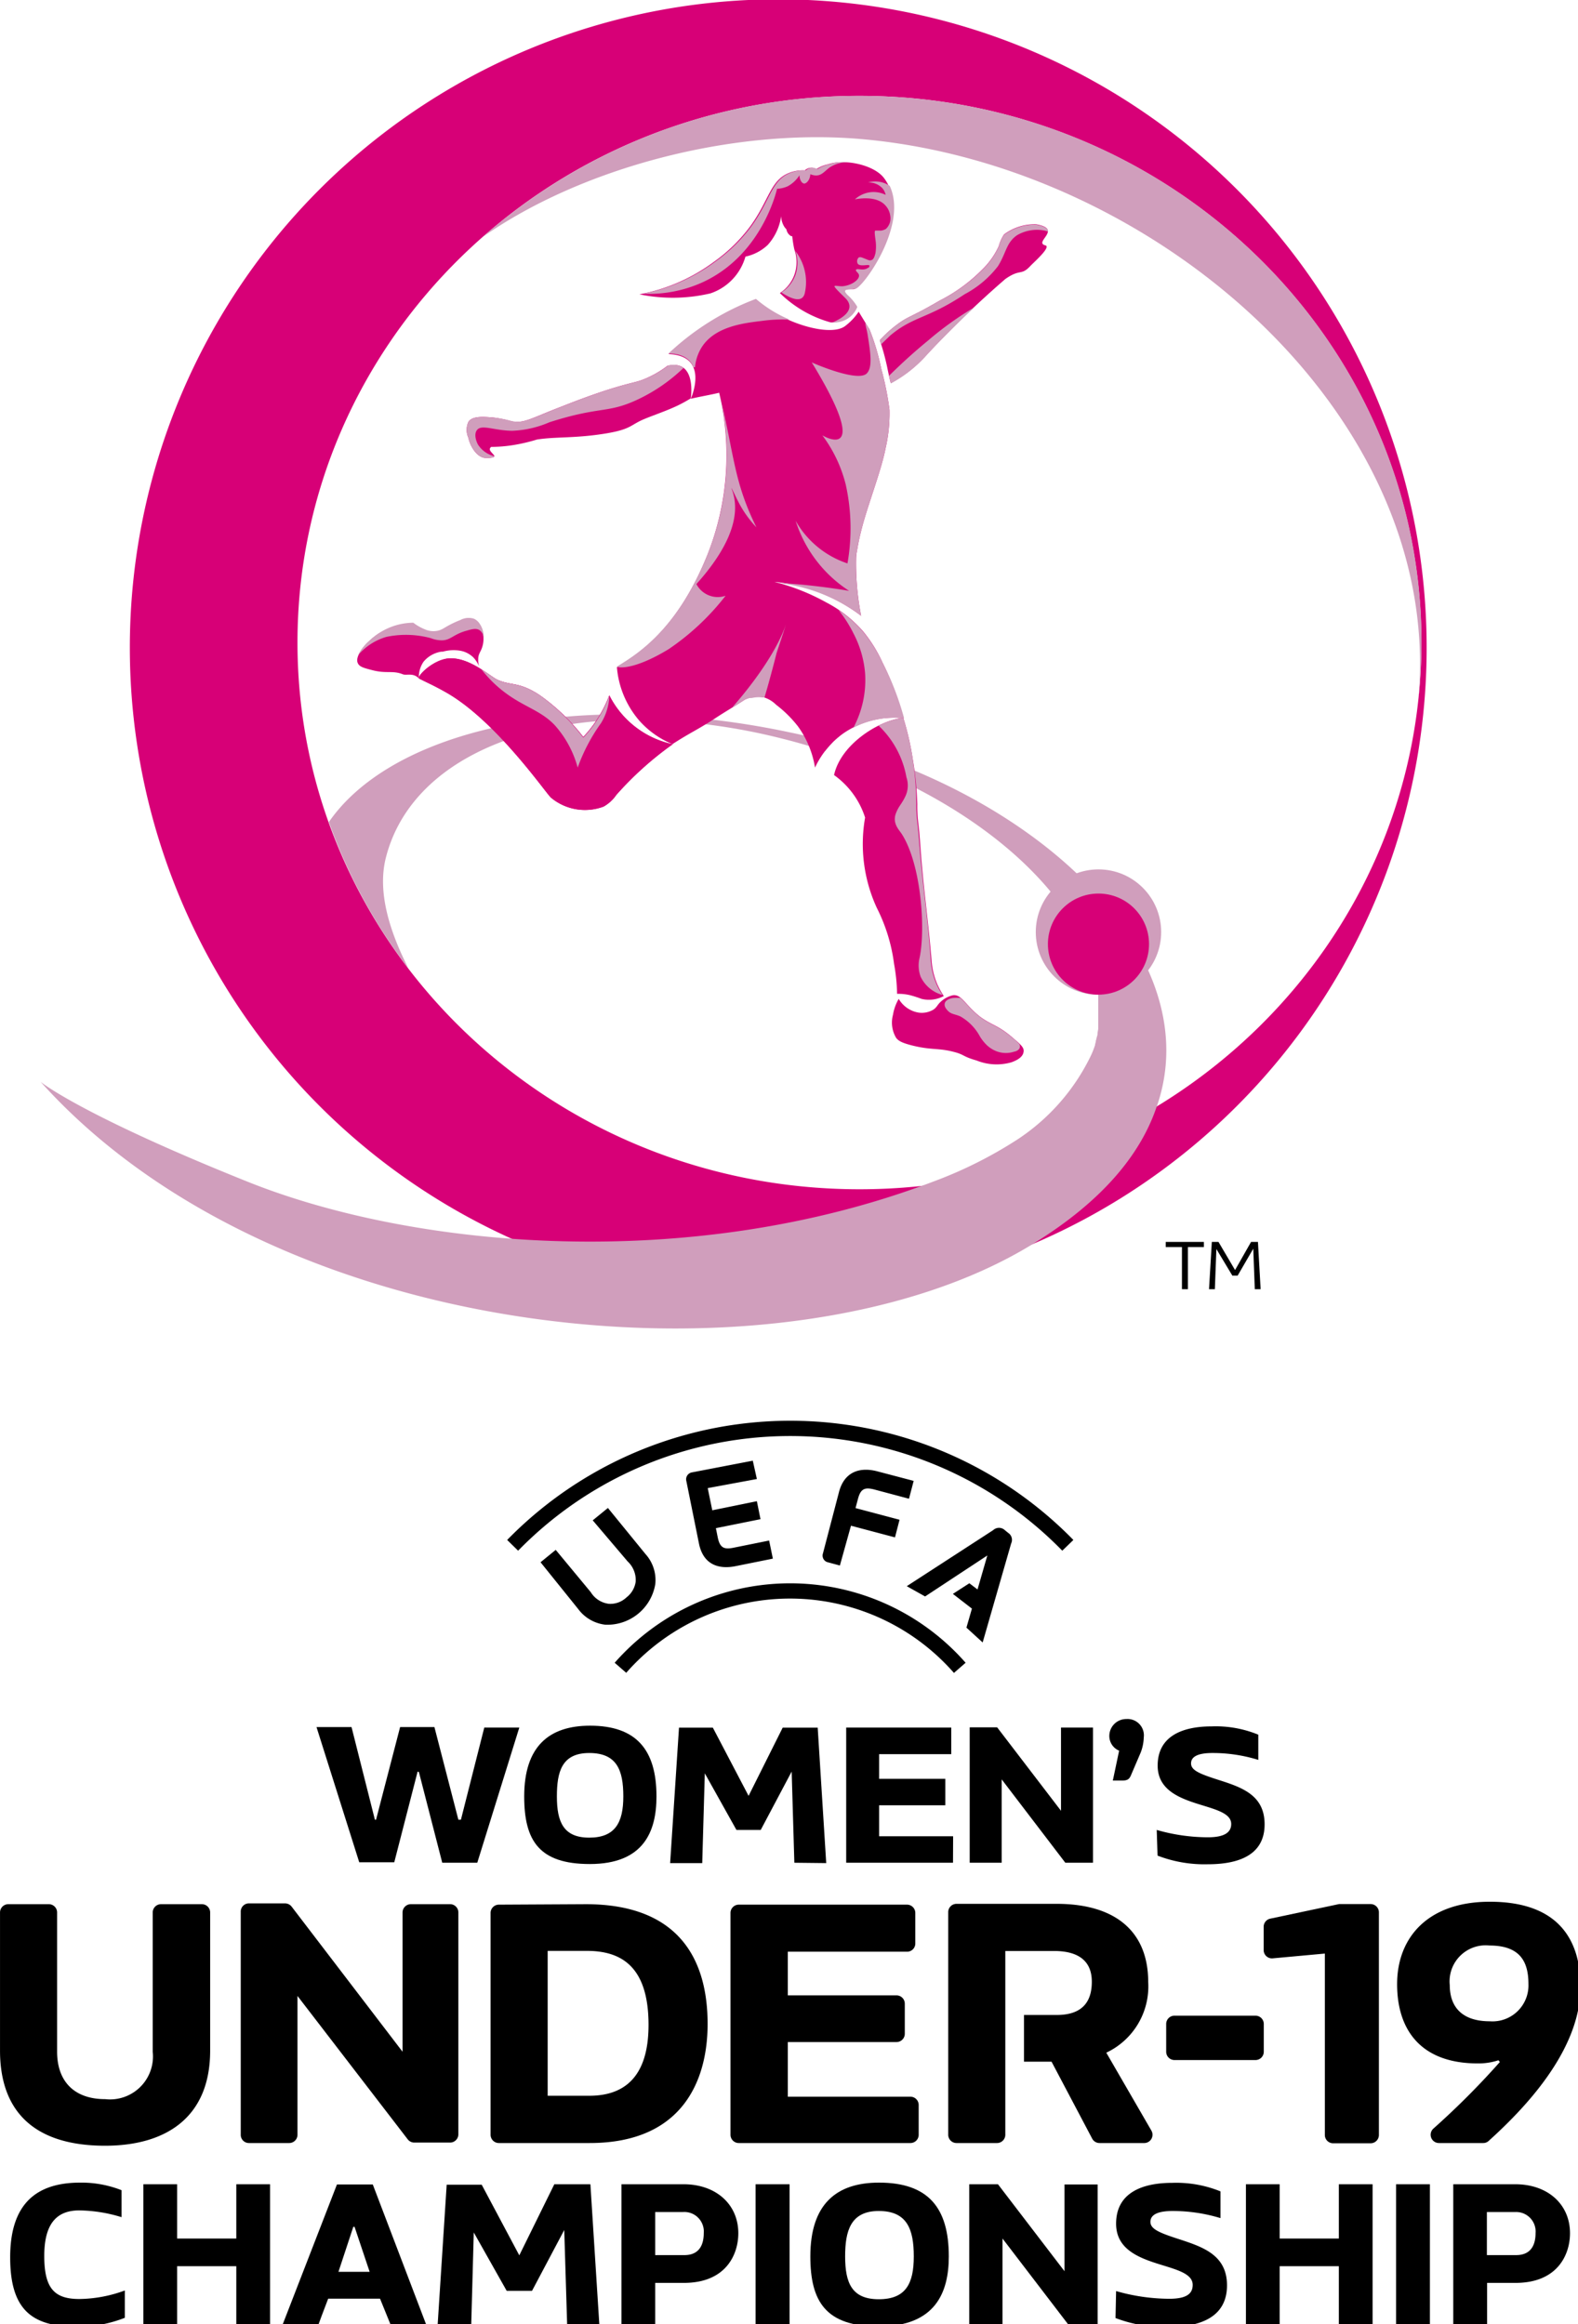 <?xml version="1.0" encoding="UTF-8"?>
<svg width="35.819mm" height="52.756mm" version="1.1" viewBox="0 0 35.819 52.756" xmlns="http://www.w3.org/2000/svg">
 <g transform="translate(0 -240.14)">
  <g transform="matrix(.265 0 0 .265 .003 244.24)" fill="#d09ebc">
   <g transform="translate(1.2472e-8 -15.53)">
    <g fill="#000">
     <path class="cls-1" transform="translate(-31.53,-18.19)" d="m41.93 205.86v2.31a12.78 12.78 0 0 0-3.62-0.58c-1.94 0-3 1.14-3 3.9s0.85 3.69 3 3.69a11.6 11.6 0 0 0 3.9-0.73v2.34a11.13 11.13 0 0 1-4 0.77c-3.83 0-5.82-1.31-5.82-5.95s2.29-6.4 6-6.4a9.38 9.38 0 0 1 3.54 0.65z"/>
     <path class="cls-1" transform="translate(-31.53,-18.19)" d="m51.76 217.44v-5.07h-5.07v5.07h-2.89v-12.09h2.89v4.65h5.07v-4.65h2.89v12.09z"/>
     <path class="cls-1" transform="translate(-31.53,-18.19)" d="m64.07 215.15h-4.44c-0.49 1.29-0.7 1.83-0.86 2.29h-3.07l4.68-12.07h3.07l4.6 12.07h-3.05zm-2.29-6.15-1.27 3.85h2.67l-1.29-3.85z"/>
     <path class="cls-1" transform="translate(-31.53,-18.19)" d="m80.1 217.44-0.25-8.17-2.76 5.21h-2.17l-2.82-5-0.22 8h-2.88l0.78-12.09h3l3.22 6.05 3-6.09h3.09l0.77 12.09z"/>
     <path class="cls-1" transform="translate(-31.53,-18.19)" d="m84.75 217.44v-12.09h5.32c2.78 0 4.69 1.72 4.69 4.2 0 1.75-1 4.25-4.67 4.25h-2.45v3.64zm5.25-9.71h-2.36v3.69h2.5c1.36 0 1.66-1 1.66-1.89a1.67 1.67 0 0 0-1.8-1.8z"/>
     <path class="cls-1" transform="translate(-31.53,-18.19)" d="m96.24 217.44v-12.09h2.91v12.09z"/>
     <path class="cls-1" transform="translate(-31.53,-18.19)" d="m112.79 211.53c0 3.07-1.13 6-6 6-4.53 0-5.86-2.12-5.86-6 0-4.46 2.21-6.32 5.88-6.32 4.19 0 5.98 2.12 5.98 6.32zm-8.88 0c0 2.27 0.57 3.67 2.88 3.67s3-1.33 3-3.67-0.58-3.89-3-3.89-2.88 1.72-2.88 3.89z"/>
     <path class="cls-1" transform="translate(-31.53,-18.19)" d="m125.54 205.37v12.07h-2.46l-5.69-7.44v7.44h-2.85v-12.09h2.46l5.7 7.45v-7.43z"/>
     <path class="cls-1" transform="translate(-31.53,-18.19)" d="m127.12 214.5a16.69 16.69 0 0 0 4.56 0.66c1.56 0 2-0.49 2-1.19 0-2.11-6.56-1.22-6.56-5.24 0-2.68 2.28-3.5 4.81-3.5a10.08 10.08 0 0 1 4.13 0.73v2.29a14.12 14.12 0 0 0-4.09-0.61c-1.28 0-1.91 0.32-1.91 0.93s0.73 0.93 2.47 1.49c2 0.66 4.09 1.34 4.09 3.95s-2.1 3.57-5.07 3.57a11.79 11.79 0 0 1-4.48-0.77z"/>
     <path class="cls-1" transform="translate(-31.53,-18.19)" d="m146.2 217.44v-5.07h-5.07v5.07h-2.89v-12.09h2.89v4.65h5.07v-4.65h2.89v12.09z"/>
     <path class="cls-1" transform="translate(-31.53,-18.19)" d="m151.1 217.44v-12.09h2.9v12.09z"/>
     <path class="cls-1" transform="translate(-31.53,-18.19)" d="m156 217.44v-12.09h5.31c2.79 0 4.69 1.72 4.69 4.2 0 1.75-1 4.25-4.67 4.25h-2.43v3.64zm5.28-9.71h-2.4v3.69h2.5c1.37 0 1.67-1 1.67-1.89a1.67 1.67 0 0 0-1.75-1.8z"/>
     <path class="cls-1" transform="translate(-31.53,-18.19)" d="m145 185.59-4.47 0.41a0.71 0.71 0 0 1-0.77-0.71v-2a0.71 0.71 0 0 1 0.56-0.69l5.9-1.25h2.7a0.71 0.71 0 0 1 0.71 0.71v19.07a0.71 0.71 0 0 1-0.71 0.71h-3.21a0.71 0.71 0 0 1-0.71-0.71z"/>
     <path class="cls-1" transform="translate(-31.53,-18.19)" d="m132.12 190.91h6.94a0.71 0.71 0 0 1 0.71 0.71v2.38a0.71 0.71 0 0 1-0.71 0.71h-6.94a0.71 0.71 0 0 1-0.71-0.71v-2.4a0.71 0.71 0 0 1 0.71-0.69z"/>
     <path class="cls-1" transform="translate(-31.53,-18.19)" d="m48.81 181.36a0.71 0.71 0 0 1 0.71 0.71v11.83c0 5.78-3.85 8.15-9 8.15-6.19 0-9-3.05-9-8.15v-11.83a0.71 0.71 0 0 1 0.71-0.71h3.47a0.71 0.71 0 0 1 0.71 0.71v11.93c0 2.49 1.42 4.06 4.12 4.06a3.68 3.68 0 0 0 4.07-4.06v-11.93a0.71 0.71 0 0 1 0.71-0.71z"/>
     <path class="cls-1" transform="translate(-31.53,-18.19)" d="m70.78 182.07v19a0.71 0.71 0 0 1-0.71 0.71h-3.07a0.72 0.72 0 0 1-0.56-0.28l-9.44-12.28v11.89a0.71 0.71 0 0 1-0.71 0.71h-3.45a0.7 0.7 0 0 1-0.7-0.71v-19.11a0.7 0.7 0 0 1 0.7-0.71h3.1a0.73 0.73 0 0 1 0.56 0.28l9.5 12.43v-11.93a0.71 0.71 0 0 1 0.71-0.71h3.41a0.71 0.71 0 0 1 0.66 0.71z"/>
     <path class="cls-1" transform="translate(-31.53,-18.19)" d="m81.69 181.36c8 0 10.44 4.75 10.44 10.26 0 4.65-2 10.2-10.11 10.2h-7.77a0.71 0.71 0 0 1-0.71-0.71v-19a0.71 0.71 0 0 1 0.71-0.71zm-3.26 4v12.41h3.57c2.9 0 5.07-1.51 5.07-6.07 0-5.1-2.43-6.34-5.28-6.34z"/>
     <path class="cls-1" transform="translate(-31.53,-18.19)" d="m109.51 201.82h-14.71a0.71 0.71 0 0 1-0.71-0.71v-19a0.71 0.71 0 0 1 0.71-0.71h14.41a0.71 0.71 0 0 1 0.71 0.71v2.62a0.7 0.7 0 0 1-0.71 0.7h-10.21v3.74h9.31a0.71 0.71 0 0 1 0.71 0.71v2.58a0.71 0.71 0 0 1-0.71 0.71h-9.31v4.68h10.5a0.71 0.71 0 0 1 0.71 0.71v2.59a0.71 0.71 0 0 1-0.7 0.67z"/>
     <path class="cls-1" transform="translate(-31.53,-18.19)" d="m130.14 200.75-3.86-6.67a6.27 6.27 0 0 0 3.59-6.05c0-4.24-2.7-6.7-7.85-6.7h-8.57a0.71 0.71 0 0 0-0.71 0.71v19.07a0.71 0.71 0 0 0 0.71 0.71h3.47a0.71 0.71 0 0 0 0.71-0.71v-15.74h4.18c2.19 0 3.23 0.94 3.23 2.63 0 1.4-0.53 2.85-3 2.85h-2.81v4h2.36l3.48 6.59a0.71 0.71 0 0 0 0.62 0.38h3.86a0.71 0.71 0 0 0 0.59-1.07z"/>
     <path class="cls-1" transform="translate(-31.53,-18.19)" d="m166.9 188.44c0 5.08-4.14 9.84-7.87 13.2a0.67 0.67 0 0 1-0.47 0.18h-3.79a0.71 0.71 0 0 1-0.48-1.23 68.35 68.35 0 0 0 5.7-5.71l-0.12-0.15a5.48 5.48 0 0 1-1.77 0.27c-4.82 0-6.91-2.81-6.91-6.79s2.62-7.06 7.94-7.06c6.11 0 7.77 3.51 7.77 7.29zm-7.77 2.95a3.08 3.08 0 0 0 3.31-3.18c0-1.89-0.68-3.31-3.34-3.31a3.09 3.09 0 0 0-3.4 3.39c0 1.83 1.01 3.1 3.43 3.1z"/>
     <path class="cls-1" transform="translate(-31.53,-18.19)" d="m67.29 170-2 7.77h-3l-3.66-11.58h3l2 7.93h0.1l2.06-7.93h2.94l2.05 7.93h0.22l2-7.89h3l-3.6 11.58h-3l-2-7.77z"/>
     <path class="cls-1" transform="translate(-31.53,-18.19)" d="m87.75 172.13c0 3-1.09 5.79-5.71 5.79-4.34 0-5.62-2-5.62-5.79 0-4.28 2.12-6.06 5.64-6.06 3.94 0 5.69 2.04 5.69 6.06zm-8.53 0c0 2.18 0.56 3.53 2.77 3.53s2.92-1.28 2.92-3.53-0.55-3.72-2.92-3.72-2.77 1.64-2.77 3.72z"/>
     <path class="cls-1" transform="translate(-31.53,-18.19)" d="m99.56 177.81-0.23-7.81-2.65 5h-2.08l-2.71-4.85-0.22 7.69h-2.75l0.76-11.6h2.9l3.06 5.84 2.92-5.84h3l0.73 11.6z"/>
     <path class="cls-1" transform="translate(-31.53,-18.19)" d="m113.15 177.81h-9.15v-11.58h9v2.28h-6.18v2.11h5.67v2.27h-5.67v2.65h6.34z"/>
     <path class="cls-1" transform="translate(-31.53,-18.19)" d="m125.14 166.23v11.58h-2.37l-5.45-7.14v7.14h-2.74v-11.6h2.35l5.47 7.15v-7.13z"/>
     <path class="cls-1" transform="translate(-31.53,-18.19)" d="m128 165.5a1.4 1.4 0 0 1 1.49 1.57 3.9 3.9 0 0 1-0.26 1.29l-0.83 1.94c-0.15 0.37-0.33 0.47-0.77 0.47h-0.79l0.54-2.56a1.36 1.36 0 0 1-0.84-1.3 1.45 1.45 0 0 1 1.46-1.41z"/>
     <path class="cls-1" transform="translate(-31.53,-18.19)" d="m130.6 175a16 16 0 0 0 4.38 0.63c1.5 0 2-0.47 2-1.14 0-2-6.3-1.17-6.3-5 0-2.57 2.19-3.36 4.62-3.36a9.59 9.59 0 0 1 4 0.71v2.16a13.14 13.14 0 0 0-3.93-0.59c-1.22 0-1.83 0.3-1.83 0.89s0.71 0.89 2.37 1.42c2 0.64 3.93 1.3 3.93 3.8s-2 3.42-4.87 3.42a11.18 11.18 0 0 1-4.3-0.74z"/>
     <path class="cls-1" transform="translate(-31.53,-18.19)" d="m104.41 148.94 3.77 1 0.39-1.51-3.77-1 0.21-0.79c0.23-0.88 0.59-1 1.37-0.81l3 0.8 0.4-1.53-3.12-0.82c-1.45-0.38-2.8 0-3.27 1.75l-1.38 5.28a0.59 0.59 0 0 0 0.45 0.77l1 0.27zm-8.06-4-0.35-1.57-5.2 1a0.6 0.6 0 0 0-0.49 0.75l1.08 5.35c0.37 1.82 1.7 2.23 3.16 1.93l3.17-0.64-0.32-1.55-3.07 0.62c-0.79 0.16-1.15 0-1.33-0.88l-0.16-0.8 3.82-0.77-0.31-1.54-3.82 0.78-0.39-1.9zm-12.68 10.69a2.12 2.12 0 0 1-1.55-1l-3-3.62-1.3 1.06 3.22 4a3.37 3.37 0 0 0 2.33 1.35 4.16 4.16 0 0 0 4.28-3.49 3.32 3.32 0 0 0-0.84-2.56l-3.22-3.95-1.3 1.06 2.99 3.52a2.18 2.18 0 0 1 0.69 1.73 2.07 2.07 0 0 1-0.8 1.36 2 2 0 0 1-1.5 0.54zm34.2-6.08a0.71 0.71 0 0 1 0.26 0.91l-2.44 8.48-1.39-1.27 0.47-1.63-1.63-1.26 1.41-0.91 0.7 0.53 0.84-2.91-5.33 3.51-1.57-0.88 7.4-4.8a0.73 0.73 0 0 1 1 0zm-32.7 12-1-0.87a20 20 0 0 1 30.06 0l-1 0.87a18.66 18.66 0 0 0-28.08 0zm-9.27-10.47-0.94-0.92a33.9 33.9 0 0 1 48.5 0l-0.95 0.92a32.56 32.56 0 0 0-46.61 0z"/>
     <path class="cls-1" transform="translate(-31.53,-18.19)" d="m132.76 128.68v-3.61h-1.39v-0.44h3.27v0.44h-1.37v3.61z"/>
     <path class="cls-1" transform="translate(-31.53,-18.19)" d="m139 128.68-0.13-3.47-1.34 2.31h-0.45l-1.37-2.28-0.13 3.44h-0.5l0.24-4.05h0.57l1.42 2.41 1.37-2.41h0.59l0.23 4.05z"/>
    </g>
    <path class="cls-2" transform="translate(-31.53,-18.19)" d="m42.64 73.73a55.54 55.54 0 1 0 55.54-55.54 55.53 55.53 0 0 0-55.54 55.54zm14.36-0.44c0-25.86 21.55-46.83 48.14-46.83s48.13 21 48.13 46.83-21.55 46.83-48.13 46.83-48.14-20.97-48.14-46.83z" fill="#d70077"/>
    <g fill="#d09ebc">
     <path class="cls-3" transform="translate(-31.53,-18.19)" d="m105.15 26.46a48.73 48.73 0 0 0-32.3 12.1c8.45-5.94 21.53-9.43 32.76-8.37 25 2.35 49.65 23.75 47.4 48a44.7 44.7 0 0 0 0.27-4.93c0-25.83-21.55-46.8-48.13-46.8z"/>
     <path class="cls-3" transform="translate(-31.53,-18.19)" d="m85.92 79.44a71.11 71.11 0 0 1 13.33 1.56c1.21 0.25 2.41 0.54 3.58 0.86a9.53 9.53 0 0 0-0.63 0.72c-1.2-0.39-2.43-0.75-3.68-1.06a52.13 52.13 0 0 0-12.26-1.61c-0.12-0.17-0.26-0.32-0.34-0.47zm18.39 2.82a6.92 6.92 0 0 0-0.63 0.8c1.25 0.44 2.47 0.92 3.64 1.43 8.76 3.87 15.31 9.71 17.54 15.77 0.14 0.38 0.26 0.78 0.37 1.17 0.07 0.25 0.13 0.51 0.18 0.76 0 0.13 0 0.25 0.07 0.37v0.05c0 0.25 0.08 0.49 0.11 0.74v3.04l-0.06 0.34v0.07c0 0.12-0.05 0.23-0.08 0.35a2.68 2.68 0 0 1-0.07 0.27v0.07l-0.06 0.21v0.06c-0.06 0.19-0.13 0.37-0.2 0.55l-0.12 0.28a17.9 17.9 0 0 1-6.34 7.27 36.67 36.67 0 0 1-7.22 3.61c-20.68 7.86-44.39 5.75-58.72 0s-17.72-8.55-17.72-8.55c20.67 23 64.34 26.53 84.9 13.94 6.27-3.83 9.39-7.94 10.69-11.8l0.09-0.25c3.98-12.03-8.53-25.14-26.37-30.55zm-39.75 9.5c1.84-7.35 9.91-11.64 20.64-11.87-0.15-0.14-0.31-0.3-0.45-0.45-11.7 0-21.08 3.46-25.06 9.22a46 46 0 0 0 6.81 12.54c-1.69-3.33-2.64-6.61-1.94-9.44z"/>
     <circle class="cls-3" cx="94.08" cy="79.9" r="5.37"/>
    </g>
    <g fill="#d70077">
     <circle class="cls-2" cx="94.08" cy="80.93" r="4.33"/>
     <path class="cls-2" transform="translate(-31.53,-18.19)" d="m107.11 75a12 12 0 0 0-1.66-2.67 10.8 10.8 0 0 0-3.14-2.47 18.46 18.46 0 0 0-4.46-1.77 14.53 14.53 0 0 1 7.43 2.91 23.24 23.24 0 0 1-0.43-4.88c0-0.35 0.08-0.7 0.08-0.7a20.05 20.05 0 0 1 0.43-2c0.48-1.87 1.65-4.9 2-6.71a13.39 13.39 0 0 0 0.35-3.36 26 26 0 0 0-0.71-3.52 19.51 19.51 0 0 0-1-3.36l-0.93-1.52a5.11 5.11 0 0 1-1.19 1.25c-1.3 0.92-5.33-0.26-7.61-2.3a22.39 22.39 0 0 0-7.49 4.68c3.57 0.13 1.93 3.77 1.91 3.83 0.63-0.16 1.8-0.36 2.43-0.52a23.11 23.11 0 0 1-1 13.87c-2.63 6.56-6.09 8.6-7.76 9.64a8 8 0 0 0 1.93 4.59 7.7 7.7 0 0 0 2.83 2c1.54-1 2-1.14 3.61-2.18 1-0.66 1.62-1 2.62-1.65a3.09 3.09 0 0 1 0.4-0.14 2.85 2.85 0 0 1 1.25-0.02 2.55 2.55 0 0 1 1 0.62 10.2 10.2 0 0 1 1.87 1.85 8.27 8.27 0 0 1 1.46 3.53 7.47 7.47 0 0 1 2.44-2.94 7.62 7.62 0 0 1 5.13-1.29 24.31 24.31 0 0 0-1.79-4.77z"/>
     <path class="cls-2" transform="translate(-31.53,-18.19)" d="m120.28 37.46a4.38 4.38 0 0 0-2.76 0.87 3.51 3.51 0 0 0-0.45 1 6.63 6.63 0 0 1-1.41 2 14.09 14.09 0 0 1-3.66 2.67c-2.42 1.42-2.67 1.31-3.67 2.07a10.47 10.47 0 0 0-1.45 1.32 20.6 20.6 0 0 1 0.63 2.3c0.1 0.5 0.21 1 0.31 1.38a11.13 11.13 0 0 0 3-2.35 86.83 86.83 0 0 1 6.81-6.57c1.31-0.92 1.33-0.25 2.14-1.11 0.22-0.25 1.81-1.63 1.3-1.77-1.07-0.27 1.53-1.39-0.79-1.81z"/>
     <path class="cls-2" transform="translate(-31.53,-18.19)" d="m89.54 53a12.6 12.6 0 0 0 1.15-0.63s0.54-3.39-2-2.79a8.56 8.56 0 0 1-1.8 1.06c-0.89 0.39-1 0.28-3.08 0.92-1.83 0.58-3.42 1.21-4.23 1.53-2.61 1-3.19 1.46-4.26 1.24a9.52 9.52 0 0 0-1.67-0.33c-0.83-0.06-1.66-0.11-2 0.37a1.63 1.63 0 0 0 0 1.4c0 0.18 0.44 1.53 1.36 1.7 0.06 0 1.06 0.07 0.82-0.23s-0.52-0.47-0.24-0.71a12.27 12.27 0 0 0 1.92-0.16 14.87 14.87 0 0 0 2-0.47c1.58-0.25 3.17-0.1 5.65-0.48s2.29-0.76 3.58-1.29c0.77-0.32 1.85-0.68 2.8-1.13z"/>
     <path class="cls-2" transform="translate(-31.53,-18.19)" d="m92.37 43.38a4.66 4.66 0 0 0 3-3.15 4 4 0 0 0 1.91-1 4.65 4.65 0 0 0 1.19-2.89 1.81 1.81 0 0 0 0.21 1.3 1.29 1.29 0 0 0 0.2 0.25 0.82 0.82 0 0 0 0.41 0.59h0.09a9.6 9.6 0 0 0 0.18 1.14 3.25 3.25 0 0 1 0 2.17 3.13 3.13 0 0 1-1.24 1.56 10 10 0 0 0 4.33 2.51 2.13 2.13 0 0 0 2.15-1.35c-0.19-0.49-1.21-1.16-1-1.36s0.61-0.11 0.84-0.13c0.65 0 5.16-6.14 2.6-9.52-0.85-1.13-3.36-1.67-4.79-1.18a2.82 2.82 0 0 0-1 0.41 1.52 1.52 0 0 0-0.32-0.11 0.81 0.81 0 0 0-0.67 0.22 3.17 3.17 0 0 0-1.45 0.26c-1.51 0.67-1.62 2.29-3.18 4.47a13.86 13.86 0 0 1-3.15 3.1 15.48 15.48 0 0 1-6.39 2.79 14.09 14.09 0 0 0 6.08-0.08z"/>
     <path class="cls-2" transform="translate(-31.53,-18.19)" d="m110.32 90.26c-0.09-1.37-0.25-1.9-0.23-3.13a27.59 27.59 0 0 0-0.39-3.88 24 24 0 0 0-0.8-3.48h-0.21c-2 0.27-5.16 2.27-5.73 4.87a7.14 7.14 0 0 1 2.66 3.64 13.08 13.08 0 0 0 1 7.73 14.76 14.76 0 0 1 1.48 4.8 15.6 15.6 0 0 1 0.26 2.57 4.36 4.36 0 0 1 1.09 0.11 9.79 9.79 0 0 1 1 0.32 2.68 2.68 0 0 0 1.91-0.24 7 7 0 0 1-0.55-1 6.25 6.25 0 0 1-0.5-2.1c-0.31-3.67-0.74-6.47-0.99-10.21z"/>
     <path class="cls-2" transform="translate(-31.53,-18.19)" d="m108.5 103.81a4 4 0 0 0-0.49 1.36 2.55 2.55 0 0 0 0.28 2c0.2 0.24 0.47 0.4 1.27 0.61 1.7 0.44 2.28 0.22 3.61 0.56 1 0.25 0.74 0.39 2 0.75a4.58 4.58 0 0 0 3 0.15c0.29-0.11 0.87-0.34 1-0.78s-0.12-0.65-0.94-1.35c-1.28-1.09-1.71-1-2.76-1.77-1.28-1-1.57-1.93-2.32-1.84a2.27 2.27 0 0 0-1 0.51c-0.35 0.3-0.35 0.49-0.66 0.71a1.94 1.94 0 0 1-1.27 0.27 2.42 2.42 0 0 1-1.72-1.18z"/>
     <path class="cls-2" transform="translate(-31.53,-18.19)" d="m83.71 77.81a10.75 10.75 0 0 1-2.23 3.57 17.49 17.49 0 0 0-3.63-3.51 7.08 7.08 0 0 0-1.11-0.64c-1.11-0.49-1.64-0.33-2.59-0.74-0.67-0.3-2.45-2-4.25-1.84-1.36 0.15-2.75 1.59-2.47 1.73 0.75 0.38 1.27 0.6 2.21 1.13 4.36 2.42 8.71 8.79 9.08 9.07a4.54 4.54 0 0 0 4.5 0.76 3.26 3.26 0 0 0 1.09-1 28.36 28.36 0 0 1 4.83-4.34 7.94 7.94 0 0 1-5.43-4.19z"/>
     <path class="cls-2" transform="translate(-31.53,-18.19)" d="m72.48 74.72c0-0.45 0.2-0.61 0.33-1a2.28 2.28 0 0 0-0.32-2.09 1.19 1.19 0 0 0-0.41-0.32 1.49 1.49 0 0 0-1.17 0.11c-1.23 0.48-1.4 0.79-1.91 0.91a2.55 2.55 0 0 1-2.12-0.68 5.39 5.39 0 0 0-2.71 0.74c-1.11 0.65-2.33 2-2 2.67 0.14 0.31 0.52 0.41 1.22 0.59 1.25 0.33 1.75 0 2.64 0.36 0.32 0.12 0.87-0.16 1.37 0.35a2.3 2.3 0 0 1 0.4-1.43 2.46 2.46 0 0 1 1.52-0.86h0.13a3.4 3.4 0 0 1 1.55-0.07 2.14 2.14 0 0 1 1.06 0.56 2.55 2.55 0 0 1 0.52 0.83 1.77 1.77 0 0 1-0.1-0.67z"/>
    </g>
    <g fill="#d09ebc">
     <path class="cls-3" transform="translate(-31.53,-18.19)" d="m107.73 34.17a2.23 2.23 0 0 0-1.86-0.29 1.59 1.59 0 0 1 1.23 0.49 1.3 1.3 0 0 1 0.28 0.57 2.36 2.36 0 0 0-1.16-0.24 2.43 2.43 0 0 0-1.47 0.62c0.1 0 1.82-0.4 2.63 0.55a1.6 1.6 0 0 1 0.39 0.83 1.24 1.24 0 0 1-0.37 1.16 1.15 1.15 0 0 1-0.4 0.14h-0.49c-0.1 0-0.07 0.29 0 0.79a3.75 3.75 0 0 1 0 1.13c-0.06 0.24-0.14 0.55-0.35 0.61s-0.21 0-0.83-0.23a0.37 0.37 0 0 0-0.25 0 0.44 0.44 0 0 0-0.09 0.54c0.21 0.29 1 0 1 0.17s-0.12 0.18-0.14 0.19c-0.38 0.28-0.91 0-1 0.15s0.25 0.26 0.25 0.51c0 0.4-0.73 0.87-1.45 0.91-0.37 0-0.61-0.09-0.65 0s0.62 0.7 1 1.09c0.88 1-0.55 1.76-1.17 2a2.09 2.09 0 0 0 2.11-1.29v-0.06a4.29 4.29 0 0 0-0.83-1c-0.16-0.17-0.26-0.31-0.18-0.39s0.61-0.11 0.84-0.13c0.57 0.01 4.57-5.37 2.96-8.82z"/>
     <path class="cls-3" transform="translate(-31.53,-18.19)" d="m107.76 47c2-1.68 3.19-1.42 6.39-3.55a8.77 8.77 0 0 0 2.85-2.4c0.72-1.15 0.7-2 1.63-2.65a3.39 3.39 0 0 1 2.37-0.4l0.28 0.07c0-0.23-0.24-0.44-1-0.58a4.38 4.38 0 0 0-2.76 0.87 3.51 3.51 0 0 0-0.45 1 6.63 6.63 0 0 1-1.41 2 14.09 14.09 0 0 1-3.66 2.64c-2.42 1.42-2.67 1.31-3.67 2.07a10.47 10.47 0 0 0-1.45 1.32c0 0.12 0.07 0.24 0.11 0.36 0.28-0.28 0.54-0.52 0.77-0.75z"/>
     <path class="cls-3" transform="translate(-31.53,-18.19)" d="m111 47.43c-0.94 0.77-2.07 1.76-3.32 3q0.07 0.35 0.15 0.66a11.13 11.13 0 0 0 3-2.35c1.06-1.18 2.71-2.8 4.12-4.15a28 28 0 0 0-3.95 2.84z"/>
     <path class="cls-3" transform="translate(-31.53,-18.19)" d="m91.72 42.42c4.77-2.21 6.15-7.15 6.36-8a2.48 2.48 0 0 0 0.92-0.22 2.76 2.76 0 0 0 1-0.94c0 0.39 0.2 0.69 0.39 0.71s0.51-0.29 0.54-0.8a1.28 1.28 0 0 0 0.5 0.11c0.49 0 0.75-0.4 1.16-0.69a2.75 2.75 0 0 1 1.45-0.44 3.5 3.5 0 0 0-1.5 0.17 2.82 2.82 0 0 0-1 0.41 1.52 1.52 0 0 0-0.32-0.11 0.81 0.81 0 0 0-0.67 0.22 3.17 3.17 0 0 0-1.45 0.26c-1.51 0.67-1.62 2.29-3.18 4.47a13.86 13.86 0 0 1-3.15 3.1 15.51 15.51 0 0 1-6.17 2.74 11.13 11.13 0 0 0 5.12-0.99z"/>
     <path class="cls-3" transform="translate(-31.53,-18.19)" d="m99.16 45.63a10.86 10.86 0 0 1-2.89-1.78 22.39 22.39 0 0 0-7.49 4.68c1.28 0 1.89 0.55 2.14 1.18h0.13a3.9 3.9 0 0 1 0.57-1.71c1.12-1.77 3.54-2.07 5.14-2.26a12.67 12.67 0 0 1 2.4-0.11z"/>
     <path class="cls-3" transform="translate(-31.53,-18.19)" d="m88.73 49.57a8.56 8.56 0 0 1-1.8 1.06c-0.89 0.39-1 0.28-3.08 0.92-1.83 0.58-3.42 1.21-4.23 1.53-2.61 1-3.19 1.46-4.26 1.24a9.52 9.52 0 0 0-1.71-0.32c-0.83-0.06-1.66-0.11-2 0.37a1.63 1.63 0 0 0 0 1.4c0 0.18 0.44 1.53 1.36 1.7 0 0 0.85 0.05 0.85-0.14a2.33 2.33 0 0 1-1.4-1c-0.18-0.33-0.35-0.92-0.08-1.25 0.4-0.5 1.47 0.05 3 0.07a8.86 8.86 0 0 0 3.2-0.73c4.31-1.38 4.91-0.75 7.39-1.87a14.62 14.62 0 0 0 4.1-2.79 1.55 1.55 0 0 0-1.34-0.19z"/>
     <path class="cls-3" transform="translate(-31.53,-18.19)" d="m100.44 43.42a4.32 4.32 0 0 0-0.78-3.65 3.21 3.21 0 0 1 0 2 3.05 3.05 0 0 1-1.21 1.53c1.07 0.7 1.78 0.8 1.99 0.12z"/>
     <path class="cls-3" transform="translate(-31.53,-18.19)" d="m101.05 49.29c4.34 7.11 2.35 7.06 0.91 6.25a11.83 11.83 0 0 1 2 4.21 17.27 17.27 0 0 1 0.15 6.76 8 8 0 0 1-4.44-3.65 11.18 11.18 0 0 0 4.58 6 58.38 58.38 0 0 0-6.3-0.7 14.53 14.53 0 0 1 7.33 2.84 23.24 23.24 0 0 1-0.43-4.88c0-0.35 0.08-0.7 0.08-0.7a20.05 20.05 0 0 1 0.43-2c0.48-1.87 1.65-4.9 2-6.71a13.39 13.39 0 0 0 0.35-3.36 26 26 0 0 0-0.71-3.52 19.51 19.51 0 0 0-1-3.36l-0.36-0.59c0 0.25 0.12 0.57 0.19 1 0.25 1.57 0.45 2.83-0.07 3.36-0.76 0.76-4.42-0.81-4.71-0.95z"/>
     <path class="cls-3" transform="translate(-31.53,-18.19)" d="m93.14 51.9a22.92 22.92 0 0 1-1 13.8c-2.63 6.56-6.09 8.6-7.76 9.64 0 0.1 1.35 0.38 4.42-1.49a21.24 21.24 0 0 0 4.87-4.57 2.06 2.06 0 0 1-2.5-1c1.65-1.84 4.21-5.21 3-8.2 0-0.1 0.28 0.57 0.69 1.34a9.42 9.42 0 0 0 1.45 2c-1.93-3.92-1.85-5.94-3.17-11.52z"/>
     <path class="cls-3" transform="translate(-31.53,-18.19)" d="m109.7 83.25a24 24 0 0 0-0.8-3.48h-0.21a6.31 6.31 0 0 0-1.91 0.64 8 8 0 0 1 2.38 4.42 2.17 2.17 0 0 1-0.13 1.71c-0.31 0.63-0.52 0.74-0.76 1.35-0.36 0.91 0.3 1.47 0.53 1.86 1.64 2.65 2 8.08 1.49 10.53a2.79 2.79 0 0 0 0.09 1.64 2.94 2.94 0 0 0 1.87 1.56 5.78 5.78 0 0 1-0.51-0.93 6.25 6.25 0 0 1-0.5-2.1c-0.25-3.7-0.72-6.54-1-10.24-0.09-1.37-0.25-1.9-0.23-3.13a27.59 27.59 0 0 0-0.31-3.83z"/>
     <path class="cls-3" transform="translate(-31.53,-18.19)" d="m105.45 72.36a10.12 10.12 0 0 0-2.1-1.85 10.39 10.39 0 0 1 0.92 1.34s0.19 0.32 0.35 0.65a8.89 8.89 0 0 1 1 3.43 8.69 8.69 0 0 1-1 4.65 7.72 7.72 0 0 1 4.34-0.81 24.31 24.31 0 0 0-1.85-4.77 12 12 0 0 0-1.66-2.64z"/>
     <path class="cls-3" transform="translate(-31.53,-18.19)" d="m64.17 72.37a4 4 0 0 0-0.38 0.24l-0.11 0.08-0.27 0.21-0.11 0.1-0.32 0.29a2.89 2.89 0 0 0-0.29 0.32l-0.09 0.11c-0.06 0.08-0.12 0.15-0.17 0.23l-0.07 0.12a1.74 1.74 0 0 0-0.14 0.27 5 5 0 0 1 2.41-1.54 8.18 8.18 0 0 1 3.78 0.11 2.66 2.66 0 0 0 0.93 0.19c0.79 0 1-0.52 2.16-0.83 0.48-0.14 0.86-0.24 1.15 0a0.91 0.91 0 0 1 0.3 0.62 2 2 0 0 0-0.42-1.32 1.19 1.19 0 0 0-0.41-0.32 1.49 1.49 0 0 0-1.17 0.11c-1.23 0.48-1.4 0.79-1.91 0.91a1.78 1.78 0 0 1-1.12-0.11 4.25 4.25 0 0 1-1-0.57 5.39 5.39 0 0 0-2.75 0.78z"/>
     <path class="cls-3" transform="translate(-31.53,-18.19)" d="m118.24 107.14c-1.28-1.09-1.71-1-2.76-1.77-0.88-0.68-1.29-1.32-1.7-1.64a3.56 3.56 0 0 0-0.55 0c-0.22 0-0.69 0.14-0.78 0.44s0.15 0.53 0.21 0.61c0.32 0.37 0.65 0.32 1.13 0.54a4.33 4.33 0 0 1 1.67 1.72 3.83 3.83 0 0 0 0.55 0.7 2.54 2.54 0 0 0 0.95 0.59 2.26 2.26 0 0 0 1.44 0 0.69 0.69 0 0 0 0.44-0.26 0.47 0.47 0 0 0 0-0.38 5.22 5.22 0 0 0-0.6-0.55z"/>
    </g>
    <path class="cls-2" transform="translate(-31.53,-18.19)" d="m83.71 77.81a10.75 10.75 0 0 1-2.23 3.57 17.49 17.49 0 0 0-3.63-3.51 7.08 7.08 0 0 0-1.11-0.64c-1.11-0.49-1.64-0.33-2.59-0.74-0.67-0.3-2.45-2-4.25-1.84-1.36 0.15-2.75 1.59-2.47 1.73 0.75 0.38 1.27 0.6 2.21 1.13 4.36 2.42 8.71 8.79 9.08 9.07a4.54 4.54 0 0 0 4.5 0.76 3.26 3.26 0 0 0 1.09-1 28.36 28.36 0 0 1 4.83-4.34 7.94 7.94 0 0 1-5.43-4.19z" fill="#d70077"/>
    <path class="cls-3" transform="translate(-31.53,-18.19)" d="m77.85 77.87a7.08 7.08 0 0 0-1.11-0.64c-1.11-0.49-1.64-0.33-2.59-0.74-0.29-0.13-0.79-0.52-1.4-0.91a12.35 12.35 0 0 0 0.88 1c2.17 2.16 3.93 2.24 5.4 3.78a8.91 8.91 0 0 1 1.97 3.64 15.52 15.52 0 0 1 2-3.81 4.75 4.75 0 0 0 0.71-2.33 10.75 10.75 0 0 1-2.23 3.57 17.49 17.49 0 0 0-3.63-3.56z" fill="#d09ebc"/>
    <path class="cls-3" transform="translate(-31.53,-18.19)" d="m94.74 78.55 0.62-0.4 0.32-0.11h0.24a2.86 2.86 0 0 1 1.08-0.04l0.24-0.82c0.28-1 0.55-2 0.8-3 0.45-1.34 0.81-2.47 0.81-2.47-1.06 3.11-4.16 6.63-4.6 7.12z" fill="#d09ebc"/>
   </g>
  </g>
 </g>
</svg>
